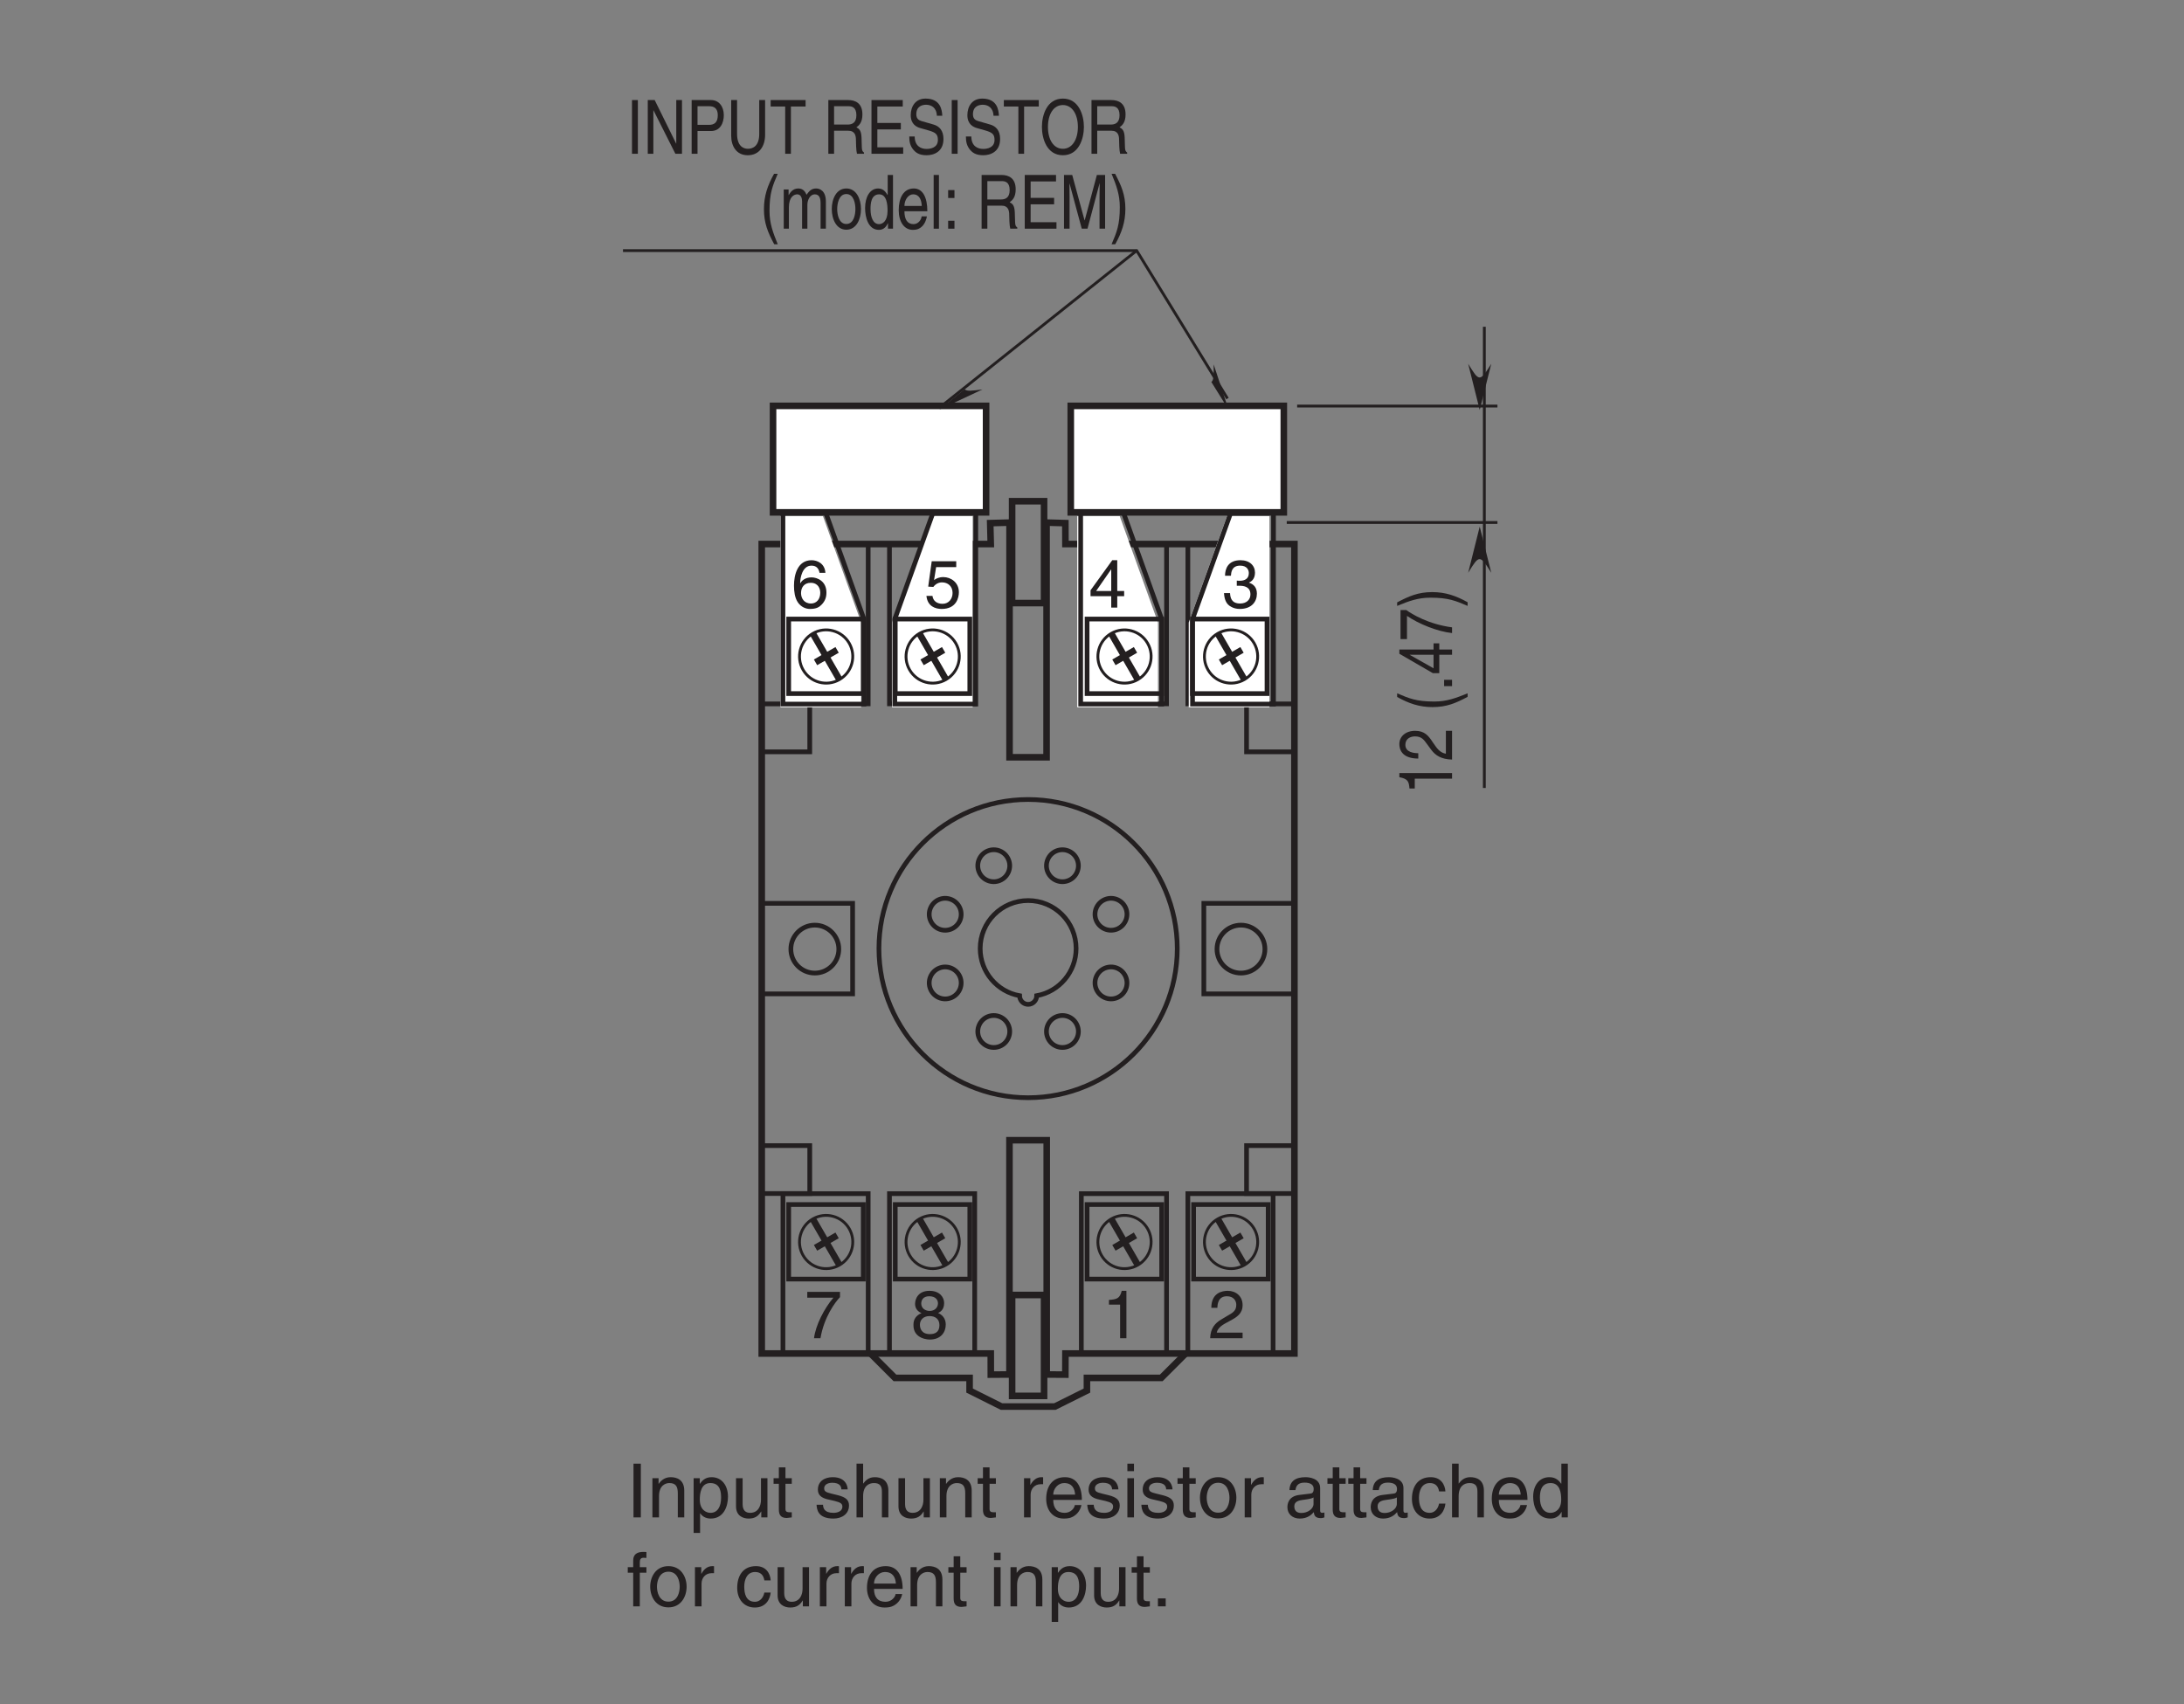 <?xml version="1.0" encoding="UTF-8"?>
<svg xmlns="http://www.w3.org/2000/svg" xmlns:xlink="http://www.w3.org/1999/xlink" width="232.44pt" height="181.42pt" viewBox="0 0 232.44 181.42" version="1.2">
<rect x="0" y="0" width="232.44" height="181.42" fill="#808080" stroke="none"/>
<defs>
<g>
<symbol overflow="visible" id="glyph0-0">
<path style="stroke:none;" d="M 0 0 L 3.578 0 L 3.578 -5.016 L 0 -5.016 Z M 1.797 -2.828 L 0.578 -4.656 L 3.016 -4.656 Z M 2.016 -2.516 L 3.234 -4.344 L 3.234 -0.688 Z M 0.578 -0.359 L 1.797 -2.188 L 3.016 -0.359 Z M 0.359 -4.344 L 1.578 -2.516 L 0.359 -0.688 Z M 0.359 -4.344 "/>
</symbol>
<symbol overflow="visible" id="glyph0-1">
<path style="stroke:none;" d="M 0.953 -3.234 C 0.969 -3.578 1.016 -4.469 1.969 -4.469 C 2.703 -4.469 2.969 -3.969 2.969 -3.562 C 2.969 -2.906 2.578 -2.703 2.031 -2.391 L 1.375 -2 C 0.703 -1.609 0.219 -1.047 0.188 0 L 3.641 0 L 3.641 -0.594 L 0.891 -0.594 C 0.922 -0.781 1.078 -1.188 1.766 -1.562 L 2.281 -1.844 C 3.047 -2.25 3.641 -2.625 3.641 -3.531 C 3.641 -4.469 2.938 -5.047 2.062 -5.047 C 1.516 -5.047 0.312 -4.875 0.312 -3.234 Z M 0.953 -3.234 "/>
</symbol>
<symbol overflow="visible" id="glyph0-2">
<path style="stroke:none;" d="M 2.578 -5.047 L 2.078 -5.047 C 1.875 -4.219 1.547 -4.141 0.719 -4.078 L 0.719 -3.578 L 1.906 -3.578 L 1.906 0 L 2.578 0 Z M 2.578 -5.047 "/>
</symbol>
<symbol overflow="visible" id="glyph0-3">
<path style="stroke:none;" d="M 3.531 -3.75 C 3.531 -4.328 3.094 -5.047 1.969 -5.047 C 0.766 -5.047 0.438 -4.188 0.438 -3.656 C 0.438 -3.188 0.703 -2.844 1.125 -2.672 C 0.594 -2.453 0.266 -2.062 0.266 -1.453 C 0.266 -1.203 0.266 -0.656 0.781 -0.25 C 1.188 0.062 1.719 0.141 2 0.141 C 3.188 0.141 3.703 -0.641 3.703 -1.453 C 3.703 -1.844 3.562 -2.391 2.891 -2.688 C 3.109 -2.797 3.531 -3.016 3.531 -3.75 Z M 1.984 -2.359 C 2.562 -2.359 3.031 -2.062 3.031 -1.391 C 3.031 -0.594 2.484 -0.438 2.016 -0.438 C 1.141 -0.438 0.953 -1.031 0.953 -1.438 C 0.953 -1.906 1.281 -2.359 1.984 -2.359 Z M 1.984 -2.906 C 1.516 -2.906 1.094 -3.203 1.094 -3.688 C 1.094 -4.016 1.266 -4.469 1.938 -4.469 C 2.672 -4.469 2.875 -4.031 2.875 -3.719 C 2.875 -3.266 2.531 -2.906 1.984 -2.906 Z M 1.984 -2.906 "/>
</symbol>
<symbol overflow="visible" id="glyph0-4">
<path style="stroke:none;" d="M 0.266 -4.312 L 3.047 -4.312 C 2.078 -3.188 1.156 -1.391 0.984 0 L 1.672 0 C 2.047 -2.25 3.25 -3.859 3.75 -4.375 L 3.75 -4.938 L 0.266 -4.938 Z M 0.266 -4.312 "/>
</symbol>
<symbol overflow="visible" id="glyph0-5">
<path style="stroke:none;" d="M 1.609 -2.328 C 1.703 -2.328 1.797 -2.328 1.891 -2.328 C 2.328 -2.328 3.062 -2.25 3.062 -1.406 C 3.062 -0.828 2.625 -0.438 1.969 -0.438 C 1.031 -0.438 0.922 -1.062 0.891 -1.547 L 0.25 -1.547 C 0.281 -0.969 0.438 -0.375 1 -0.094 C 1.234 0.047 1.562 0.141 1.922 0.141 C 3.219 0.141 3.75 -0.656 3.75 -1.484 C 3.75 -2.156 3.391 -2.5 2.906 -2.656 L 2.906 -2.672 C 3.172 -2.766 3.547 -3.062 3.547 -3.719 C 3.547 -4.484 2.969 -5.047 2 -5.047 C 0.672 -5.047 0.359 -4.125 0.359 -3.391 L 0.984 -3.391 C 1.016 -3.75 1.062 -4.469 1.969 -4.469 C 2.719 -4.469 2.891 -3.984 2.891 -3.672 C 2.891 -3.047 2.422 -2.859 1.938 -2.859 C 1.828 -2.859 1.719 -2.859 1.609 -2.875 Z M 1.609 -2.328 "/>
</symbol>
<symbol overflow="visible" id="glyph0-6">
<path style="stroke:none;" d="M 3.75 -1.219 L 3.75 -1.766 L 3.016 -1.766 L 3.016 -5.047 L 2.484 -5.047 L 0.172 -1.844 L 0.172 -1.219 L 2.375 -1.219 L 2.375 0 L 3.016 0 L 3.016 -1.219 Z M 2.359 -4.062 L 2.375 -4.062 L 2.375 -1.766 L 0.766 -1.766 Z M 2.359 -4.062 "/>
</symbol>
<symbol overflow="visible" id="glyph0-7">
<path style="stroke:none;" d="M 1.266 -4.312 L 3.406 -4.312 L 3.406 -4.938 L 0.797 -4.938 L 0.422 -2.234 L 0.969 -2.203 C 1.203 -2.516 1.531 -2.688 1.891 -2.688 C 2.516 -2.688 3.016 -2.281 3.016 -1.562 C 3.016 -0.938 2.609 -0.406 1.953 -0.406 C 1.391 -0.406 0.953 -0.672 0.875 -1.25 L 0.234 -1.25 C 0.344 -0.125 1.203 0.141 1.859 0.141 C 3.438 0.141 3.688 -1.078 3.688 -1.641 C 3.688 -2.672 2.844 -3.25 2.031 -3.25 C 1.578 -3.25 1.266 -3.094 1.047 -2.938 Z M 1.266 -4.312 "/>
</symbol>
<symbol overflow="visible" id="glyph0-8">
<path style="stroke:none;" d="M 3.609 -3.703 C 3.547 -4.719 2.719 -5.047 2.141 -5.047 C 0.625 -5.047 0.266 -3.453 0.266 -2.344 C 0.266 -1.688 0.359 -1.062 0.656 -0.594 C 1.016 -0.031 1.578 0.141 1.953 0.141 C 2.672 0.141 2.969 -0.062 3.234 -0.344 C 3.578 -0.719 3.719 -1.094 3.719 -1.609 C 3.719 -2.812 2.75 -3.219 2.141 -3.219 C 1.453 -3.219 1.094 -2.875 0.938 -2.594 L 0.922 -2.609 C 0.922 -3.141 1.141 -4.469 2.125 -4.469 C 2.672 -4.469 2.906 -4.141 2.984 -3.703 Z M 1.016 -1.547 C 1.016 -2.141 1.344 -2.641 2.047 -2.641 C 2.828 -2.641 3.062 -2.031 3.062 -1.578 C 3.062 -0.906 2.672 -0.438 2.078 -0.438 C 1.328 -0.438 1.016 -1.016 1.016 -1.547 Z M 1.016 -1.547 "/>
</symbol>
<symbol overflow="visible" id="glyph1-0">
<path style="stroke:none;" d="M 0 0 L 0 -3.188 L -5.578 -3.188 L -5.578 0 Z M -3.141 -1.594 L -5.172 -0.516 L -5.172 -2.672 Z M -2.781 -1.781 L -4.828 -2.875 L -0.75 -2.875 Z M -0.391 -0.516 L -2.438 -1.594 L -0.391 -2.672 Z M -4.828 -0.312 L -2.781 -1.406 L -0.75 -0.312 Z M -4.828 -0.312 "/>
</symbol>
<symbol overflow="visible" id="glyph1-1">
<path style="stroke:none;" d="M -5.609 -2.281 L -5.609 -1.844 C -4.688 -1.672 -4.594 -1.375 -4.531 -0.641 L -3.969 -0.641 L -3.969 -1.688 L 0 -1.688 L 0 -2.281 Z M -5.609 -2.281 "/>
</symbol>
<symbol overflow="visible" id="glyph1-2">
<path style="stroke:none;" d="M -3.594 -0.844 C -3.984 -0.859 -4.969 -0.906 -4.969 -1.75 C -4.969 -2.406 -4.406 -2.641 -3.953 -2.641 C -3.234 -2.641 -3 -2.281 -2.656 -1.812 L -2.219 -1.219 C -1.781 -0.625 -1.156 -0.203 0 -0.172 L 0 -3.234 L -0.656 -3.234 L -0.656 -0.797 C -0.875 -0.828 -1.312 -0.953 -1.734 -1.562 L -2.062 -2.031 C -2.5 -2.703 -2.922 -3.234 -3.922 -3.234 C -4.969 -3.234 -5.609 -2.609 -5.609 -1.828 C -5.609 -1.344 -5.422 -0.281 -3.594 -0.281 Z M -3.594 -0.844 "/>
</symbol>
<symbol overflow="visible" id="glyph1-3">
<path style="stroke:none;" d=""/>
</symbol>
<symbol overflow="visible" id="glyph1-4">
<path style="stroke:none;" d="M -5.844 -1.516 C -4.609 -0.828 -3.484 -0.438 -2.078 -0.438 C -0.594 -0.438 0.406 -0.859 1.656 -1.531 L 1.656 -1.906 C 0.391 -1.391 -0.578 -1.031 -1.891 -1.031 C -3.797 -1.031 -4.562 -1.359 -5.844 -1.906 Z M -5.844 -1.516 "/>
</symbol>
<symbol overflow="visible" id="glyph1-5">
<path style="stroke:none;" d="M -0.844 -1.219 L -0.844 -0.547 L 0 -0.547 L 0 -1.219 Z M -0.844 -1.219 "/>
</symbol>
<symbol overflow="visible" id="glyph1-6">
<path style="stroke:none;" d="M -1.359 -3.328 L -1.969 -3.328 L -1.969 -2.672 L -5.609 -2.672 L -5.609 -2.219 L -2.047 -0.156 L -1.359 -0.156 L -1.359 -2.109 L 0 -2.109 L 0 -2.672 L -1.359 -2.672 Z M -4.516 -2.109 L -1.969 -2.109 L -1.969 -0.672 Z M -4.516 -2.109 "/>
</symbol>
<symbol overflow="visible" id="glyph1-7">
<path style="stroke:none;" d="M -4.797 -0.234 L -4.797 -2.703 C -3.547 -1.844 -1.531 -1.031 0 -0.875 L 0 -1.484 C -2.5 -1.812 -4.281 -2.891 -4.875 -3.328 L -5.484 -3.328 L -5.484 -0.234 Z M -4.797 -0.234 "/>
</symbol>
<symbol overflow="visible" id="glyph1-8">
<path style="stroke:none;" d="M 1.656 -0.609 C 0.422 -1.297 -0.703 -1.688 -2.109 -1.688 C -3.609 -1.688 -4.594 -1.25 -5.844 -0.594 L -5.844 -0.219 C -4.594 -0.734 -3.625 -1.094 -2.297 -1.094 C -0.391 -1.094 0.375 -0.766 1.656 -0.219 Z M 1.656 -0.609 "/>
</symbol>
<symbol overflow="visible" id="glyph2-0">
<path style="stroke:none;" d="M 0 0 L 3.188 0 L 3.188 -5.578 L 0 -5.578 Z M 1.594 -3.141 L 0.516 -5.172 L 2.672 -5.172 Z M 1.781 -2.781 L 2.875 -4.828 L 2.875 -0.75 Z M 0.516 -0.391 L 1.594 -2.438 L 2.672 -0.391 Z M 0.312 -4.828 L 1.406 -2.781 L 0.312 -0.75 Z M 0.312 -4.828 "/>
</symbol>
<symbol overflow="visible" id="glyph2-1">
<path style="stroke:none;" d="M 1.203 -5.719 L 0.578 -5.719 L 0.578 0 L 1.203 0 Z M 1.203 -5.719 "/>
</symbol>
<symbol overflow="visible" id="glyph2-2">
<path style="stroke:none;" d="M 3.516 -1.094 L 3.5 -1.094 L 1.219 -5.719 L 0.484 -5.719 L 0.484 0 L 1.078 0 L 1.078 -4.625 L 1.094 -4.625 L 3.422 0 L 4.125 0 L 4.125 -5.719 L 3.516 -5.719 Z M 3.516 -1.094 "/>
</symbol>
<symbol overflow="visible" id="glyph2-3">
<path style="stroke:none;" d="M 1.172 -5.062 L 2.422 -5.062 C 2.938 -5.062 3.328 -4.828 3.328 -4.109 C 3.328 -3.328 2.953 -3.078 2.391 -3.078 L 1.172 -3.078 Z M 1.172 -2.422 L 2.609 -2.422 C 3.609 -2.422 3.969 -3.312 3.969 -4.109 C 3.969 -5.031 3.453 -5.719 2.609 -5.719 L 0.547 -5.719 L 0.547 0 L 1.172 0 Z M 1.172 -2.422 "/>
</symbol>
<symbol overflow="visible" id="glyph2-4">
<path style="stroke:none;" d="M 3.484 -5.719 L 3.484 -2.109 C 3.484 -0.859 2.844 -0.531 2.281 -0.531 C 1.734 -0.531 1.125 -0.875 1.125 -2.125 L 1.125 -5.719 L 0.5 -5.719 L 0.5 -1.906 C 0.5 -0.844 1.031 0.156 2.266 0.156 C 3.516 0.156 4.109 -0.844 4.109 -2.016 L 4.109 -5.719 Z M 3.484 -5.719 "/>
</symbol>
<symbol overflow="visible" id="glyph2-5">
<path style="stroke:none;" d="M 0.094 -5.031 L 1.641 -5.031 L 1.641 0 L 2.25 0 L 2.25 -5.031 L 3.812 -5.031 L 3.812 -5.719 L 0.094 -5.719 Z M 0.094 -5.031 "/>
</symbol>
<symbol overflow="visible" id="glyph2-6">
<path style="stroke:none;" d=""/>
</symbol>
<symbol overflow="visible" id="glyph2-7">
<path style="stroke:none;" d="M 1.172 -2.453 L 2.672 -2.453 C 3.422 -2.453 3.5 -1.906 3.5 -1.438 C 3.5 -1.219 3.516 -0.344 3.609 0 L 4.359 0 L 4.359 -0.125 C 4.172 -0.266 4.141 -0.375 4.125 -0.703 L 4.094 -1.734 C 4.062 -2.531 3.812 -2.672 3.547 -2.812 C 3.844 -3.031 4.188 -3.344 4.188 -4.188 C 4.188 -5.391 3.438 -5.719 2.672 -5.719 L 0.562 -5.719 L 0.562 0 L 1.172 0 Z M 1.172 -5.062 L 2.719 -5.062 C 3.031 -5.062 3.547 -4.984 3.547 -4.109 C 3.547 -3.266 3.062 -3.109 2.609 -3.109 L 1.172 -3.109 Z M 1.172 -5.062 "/>
</symbol>
<symbol overflow="visible" id="glyph2-8">
<path style="stroke:none;" d="M 3.922 -0.688 L 1.172 -0.688 L 1.172 -2.594 L 3.672 -2.594 L 3.672 -3.281 L 1.172 -3.281 L 1.172 -5.031 L 3.875 -5.031 L 3.875 -5.719 L 0.547 -5.719 L 0.547 0 L 3.922 0 Z M 3.922 -0.688 "/>
</symbol>
<symbol overflow="visible" id="glyph2-9">
<path style="stroke:none;" d="M 3.828 -4.047 C 3.797 -4.672 3.641 -5.875 2.047 -5.875 C 0.938 -5.875 0.469 -5 0.469 -4.109 C 0.469 -3.109 1.141 -2.844 1.438 -2.75 L 2.375 -2.484 C 3.125 -2.266 3.359 -2.078 3.359 -1.469 C 3.359 -0.656 2.594 -0.516 2.156 -0.516 C 1.562 -0.516 0.891 -0.812 0.891 -1.844 L 0.312 -1.844 C 0.312 -1.312 0.391 -0.844 0.781 -0.391 C 0.984 -0.172 1.312 0.156 2.156 0.156 C 2.938 0.156 3.953 -0.219 3.953 -1.578 C 3.953 -2.484 3.5 -2.938 2.906 -3.109 L 1.609 -3.484 C 1.344 -3.562 1.062 -3.719 1.062 -4.203 C 1.062 -5.078 1.719 -5.219 2.109 -5.219 C 2.625 -5.219 3.219 -4.938 3.25 -4.047 Z M 3.828 -4.047 "/>
</symbol>
<symbol overflow="visible" id="glyph2-10">
<path style="stroke:none;" d="M 4.078 -2.859 C 4.078 -1.516 3.469 -0.531 2.484 -0.531 C 1.484 -0.531 0.891 -1.516 0.891 -2.859 C 0.891 -4.203 1.484 -5.188 2.484 -5.188 C 3.469 -5.188 4.078 -4.203 4.078 -2.859 Z M 4.719 -2.859 C 4.719 -4.094 4.188 -5.875 2.484 -5.875 C 0.766 -5.875 0.25 -4.094 0.25 -2.859 C 0.25 -1.625 0.766 0.156 2.484 0.156 C 4.188 0.156 4.719 -1.625 4.719 -2.859 Z M 4.719 -2.859 "/>
</symbol>
<symbol overflow="visible" id="glyph2-11">
<path style="stroke:none;" d="M 1.516 -5.844 C 0.828 -4.609 0.438 -3.484 0.438 -2.078 C 0.438 -0.594 0.859 0.406 1.531 1.656 L 1.906 1.656 C 1.391 0.391 1.031 -0.578 1.031 -1.891 C 1.031 -3.797 1.359 -4.562 1.906 -5.844 Z M 1.516 -5.844 "/>
</symbol>
<symbol overflow="visible" id="glyph2-12">
<path style="stroke:none;" d="M 0.422 0 L 0.969 0 L 0.969 -2.266 C 0.969 -3.406 1.531 -3.656 1.859 -3.656 C 2.266 -3.656 2.375 -3.234 2.375 -2.891 L 2.375 0 L 2.938 0 L 2.938 -2.547 C 2.938 -3.094 3.25 -3.656 3.719 -3.656 C 4.203 -3.656 4.344 -3.266 4.344 -2.688 L 4.344 0 L 4.906 0 L 4.906 -2.891 C 4.906 -4.062 4.234 -4.281 3.875 -4.281 C 3.359 -4.281 3.125 -4 2.844 -3.609 C 2.75 -3.828 2.562 -4.281 1.969 -4.281 C 1.359 -4.281 1.078 -3.797 0.953 -3.578 L 0.938 -3.578 L 0.938 -4.172 L 0.422 -4.172 Z M 0.422 0 "/>
</symbol>
<symbol overflow="visible" id="glyph2-13">
<path style="stroke:none;" d="M 0.219 -2.094 C 0.219 -1.016 0.703 0.109 1.766 0.109 C 2.844 0.109 3.328 -1.016 3.328 -2.094 C 3.328 -3.156 2.844 -4.281 1.766 -4.281 C 0.703 -4.281 0.219 -3.156 0.219 -2.094 Z M 0.797 -2.094 C 0.797 -2.641 0.969 -3.688 1.766 -3.688 C 2.578 -3.688 2.734 -2.641 2.734 -2.094 C 2.734 -1.531 2.578 -0.5 1.766 -0.5 C 0.969 -0.5 0.797 -1.531 0.797 -2.094 Z M 0.797 -2.094 "/>
</symbol>
<symbol overflow="visible" id="glyph2-14">
<path style="stroke:none;" d="M 3.188 -5.719 L 2.625 -5.719 L 2.625 -3.641 L 2.609 -3.578 C 2.469 -3.812 2.219 -4.281 1.609 -4.281 C 0.734 -4.281 0.219 -3.375 0.219 -2.203 C 0.219 -1.219 0.547 0.125 1.688 0.125 C 2.016 0.125 2.391 -0.016 2.641 -0.578 L 2.656 -0.578 L 2.656 0 L 3.188 0 Z M 0.797 -2.094 C 0.797 -2.625 0.844 -3.656 1.719 -3.656 C 2.531 -3.656 2.609 -2.562 2.609 -1.891 C 2.609 -0.781 2.062 -0.484 1.703 -0.484 C 1.094 -0.484 0.797 -1.172 0.797 -2.094 Z M 0.797 -2.094 "/>
</symbol>
<symbol overflow="visible" id="glyph2-15">
<path style="stroke:none;" d="M 2.688 -1.312 C 2.672 -1 2.359 -0.484 1.828 -0.484 C 1.172 -0.484 0.859 -0.984 0.859 -1.859 L 3.297 -1.859 C 3.297 -3.328 2.812 -4.281 1.859 -4.281 C 0.75 -4.281 0.25 -3.266 0.25 -1.969 C 0.25 -0.766 0.812 0.125 1.75 0.125 C 2.281 0.125 2.5 -0.047 2.656 -0.172 C 3.078 -0.516 3.219 -1.109 3.25 -1.312 Z M 0.859 -2.422 C 0.859 -3.062 1.266 -3.656 1.781 -3.656 C 2.453 -3.656 2.672 -3.062 2.703 -2.422 Z M 0.859 -2.422 "/>
</symbol>
<symbol overflow="visible" id="glyph2-16">
<path style="stroke:none;" d="M 0.984 -5.719 L 0.422 -5.719 L 0.422 0 L 0.984 0 Z M 0.984 -5.719 "/>
</symbol>
<symbol overflow="visible" id="glyph2-17">
<path style="stroke:none;" d="M 1.219 -0.844 L 0.547 -0.844 L 0.547 0 L 1.219 0 Z M 1.219 -4.109 L 0.547 -4.109 L 0.547 -3.266 L 1.219 -3.266 Z M 1.219 -4.109 "/>
</symbol>
<symbol overflow="visible" id="glyph2-18">
<path style="stroke:none;" d="M 4.844 0 L 4.844 -5.719 L 3.969 -5.719 L 2.672 -0.891 L 2.656 -0.891 L 1.344 -5.719 L 0.469 -5.719 L 0.469 0 L 1.062 0 L 1.062 -3.375 C 1.062 -3.547 1.047 -4.266 1.047 -4.797 L 1.062 -4.797 L 2.359 0 L 2.969 0 L 4.25 -4.812 L 4.266 -4.812 C 4.266 -4.266 4.25 -3.547 4.25 -3.375 L 4.25 0 Z M 4.844 0 "/>
</symbol>
<symbol overflow="visible" id="glyph2-19">
<path style="stroke:none;" d="M 0.609 1.656 C 1.297 0.422 1.688 -0.703 1.688 -2.109 C 1.688 -3.609 1.25 -4.594 0.594 -5.844 L 0.219 -5.844 C 0.734 -4.594 1.094 -3.625 1.094 -2.297 C 1.094 -0.391 0.766 0.375 0.219 1.656 Z M 0.609 1.656 "/>
</symbol>
<symbol overflow="visible" id="glyph3-0">
<path style="stroke:none;" d="M 0 0 L 3.984 0 L 3.984 -5.578 L 0 -5.578 Z M 1.984 -3.141 L 0.641 -5.172 L 3.344 -5.172 Z M 2.234 -2.781 L 3.578 -4.828 L 3.578 -0.75 Z M 0.641 -0.391 L 1.984 -2.438 L 3.344 -0.391 Z M 0.391 -4.828 L 1.75 -2.781 L 0.391 -0.75 Z M 0.391 -4.828 "/>
</symbol>
<symbol overflow="visible" id="glyph3-1">
<path style="stroke:none;" d="M 1.5 -5.719 L 0.719 -5.719 L 0.719 0 L 1.5 0 Z M 1.5 -5.719 "/>
</symbol>
<symbol overflow="visible" id="glyph3-2">
<path style="stroke:none;" d="M 3.906 -2.844 C 3.906 -4.031 3.094 -4.281 2.453 -4.281 C 1.734 -4.281 1.344 -3.797 1.188 -3.578 L 1.172 -3.578 L 1.172 -4.172 L 0.516 -4.172 L 0.516 0 L 1.219 0 L 1.219 -2.266 C 1.219 -3.406 1.922 -3.656 2.312 -3.656 C 3 -3.656 3.219 -3.297 3.219 -2.562 L 3.219 0 L 3.906 0 Z M 3.906 -2.844 "/>
</symbol>
<symbol overflow="visible" id="glyph3-3">
<path style="stroke:none;" d="M 1.125 -1.891 C 1.125 -2.562 1.25 -3.656 2.25 -3.656 C 3.344 -3.656 3.391 -2.625 3.391 -2.094 C 3.391 -1.172 3.031 -0.484 2.266 -0.484 C 1.828 -0.484 1.125 -0.781 1.125 -1.891 Z M 0.469 1.656 L 1.156 1.656 L 1.156 -0.438 L 1.172 -0.438 C 1.359 -0.141 1.734 0.125 2.281 0.125 C 3.703 0.125 4.125 -1.219 4.125 -2.203 C 4.125 -3.375 3.484 -4.281 2.375 -4.281 C 1.625 -4.281 1.312 -3.812 1.141 -3.578 L 1.125 -3.578 L 1.125 -4.172 L 0.469 -4.172 Z M 0.469 1.656 "/>
</symbol>
<symbol overflow="visible" id="glyph3-4">
<path style="stroke:none;" d="M 3.891 0 L 3.891 -4.172 L 3.203 -4.172 L 3.203 -1.875 C 3.203 -1.266 2.938 -0.484 2.047 -0.484 C 1.594 -0.484 1.25 -0.719 1.25 -1.406 L 1.25 -4.172 L 0.547 -4.172 L 0.547 -1.172 C 0.547 -0.172 1.281 0.125 1.891 0.125 C 2.562 0.125 2.922 -0.141 3.219 -0.625 L 3.234 -0.609 L 3.234 0 Z M 3.891 0 "/>
</symbol>
<symbol overflow="visible" id="glyph3-5">
<path style="stroke:none;" d="M 2.047 -3.578 L 2.047 -4.172 L 1.375 -4.172 L 1.375 -5.328 L 0.672 -5.328 L 0.672 -4.172 L 0.109 -4.172 L 0.109 -3.578 L 0.672 -3.578 L 0.672 -0.844 C 0.672 -0.328 0.828 0.062 1.516 0.062 C 1.594 0.062 1.797 0.031 2.047 0 L 2.047 -0.547 L 1.797 -0.547 C 1.656 -0.547 1.375 -0.547 1.375 -0.875 L 1.375 -3.578 Z M 2.047 -3.578 "/>
</symbol>
<symbol overflow="visible" id="glyph3-6">
<path style="stroke:none;" d=""/>
</symbol>
<symbol overflow="visible" id="glyph3-7">
<path style="stroke:none;" d="M 3.562 -2.984 C 3.562 -3.188 3.453 -4.281 1.969 -4.281 C 1.141 -4.281 0.391 -3.875 0.391 -2.953 C 0.391 -2.375 0.766 -2.094 1.359 -1.938 L 2.172 -1.75 C 2.766 -1.594 3 -1.484 3 -1.141 C 3 -0.688 2.547 -0.484 2.047 -0.484 C 1.047 -0.484 0.953 -1.016 0.938 -1.344 L 0.25 -1.344 C 0.281 -0.844 0.391 0.125 2.047 0.125 C 2.984 0.125 3.703 -0.391 3.703 -1.266 C 3.703 -1.828 3.391 -2.141 2.531 -2.359 L 1.828 -2.531 C 1.281 -2.672 1.062 -2.75 1.062 -3.094 C 1.062 -3.609 1.688 -3.688 1.891 -3.688 C 2.781 -3.688 2.875 -3.25 2.891 -2.984 Z M 3.562 -2.984 "/>
</symbol>
<symbol overflow="visible" id="glyph3-8">
<path style="stroke:none;" d="M 3.906 -2.844 C 3.906 -4.031 3.094 -4.281 2.453 -4.281 C 1.781 -4.281 1.438 -3.875 1.234 -3.609 L 1.219 -3.609 L 1.219 -5.719 L 0.516 -5.719 L 0.516 0 L 1.219 0 L 1.219 -2.266 C 1.219 -3.328 1.812 -3.656 2.375 -3.656 C 3.047 -3.656 3.219 -3.297 3.219 -2.719 L 3.219 0 L 3.906 0 Z M 3.906 -2.844 "/>
</symbol>
<symbol overflow="visible" id="glyph3-9">
<path style="stroke:none;" d="M 1.312 -2.422 C 1.312 -3.031 1.734 -3.531 2.375 -3.531 L 2.641 -3.531 L 2.641 -4.266 C 2.594 -4.281 2.547 -4.281 2.469 -4.281 C 1.938 -4.281 1.562 -3.953 1.297 -3.469 L 1.281 -3.469 L 1.281 -4.172 L 0.609 -4.172 L 0.609 0 L 1.312 0 Z M 1.312 -2.422 "/>
</symbol>
<symbol overflow="visible" id="glyph3-10">
<path style="stroke:none;" d="M 3.359 -1.312 C 3.328 -1 2.938 -0.484 2.281 -0.484 C 1.469 -0.484 1.062 -0.984 1.062 -1.859 L 4.109 -1.859 C 4.109 -3.328 3.516 -4.281 2.312 -4.281 C 0.938 -4.281 0.312 -3.266 0.312 -1.969 C 0.312 -0.766 1.016 0.125 2.188 0.125 C 2.859 0.125 3.125 -0.047 3.312 -0.172 C 3.844 -0.516 4.031 -1.109 4.062 -1.312 Z M 1.062 -2.422 C 1.062 -3.062 1.578 -3.656 2.219 -3.656 C 3.078 -3.656 3.344 -3.062 3.391 -2.422 Z M 1.062 -2.422 "/>
</symbol>
<symbol overflow="visible" id="glyph3-11">
<path style="stroke:none;" d="M 1.234 -4.172 L 0.531 -4.172 L 0.531 0 L 1.234 0 Z M 1.234 -4.922 L 1.234 -5.719 L 0.531 -5.719 L 0.531 -4.922 Z M 1.234 -4.922 "/>
</symbol>
<symbol overflow="visible" id="glyph3-12">
<path style="stroke:none;" d="M 0.281 -2.094 C 0.281 -1.016 0.891 0.109 2.219 0.109 C 3.547 0.109 4.156 -1.016 4.156 -2.094 C 4.156 -3.156 3.547 -4.281 2.219 -4.281 C 0.891 -4.281 0.281 -3.156 0.281 -2.094 Z M 1 -2.094 C 1 -2.641 1.219 -3.688 2.219 -3.688 C 3.219 -3.688 3.422 -2.641 3.422 -2.094 C 3.422 -1.531 3.219 -0.5 2.219 -0.5 C 1.219 -0.5 1 -1.531 1 -2.094 Z M 1 -2.094 "/>
</symbol>
<symbol overflow="visible" id="glyph3-13">
<path style="stroke:none;" d="M 1.141 -2.906 C 1.188 -3.219 1.297 -3.703 2.094 -3.703 C 2.75 -3.703 3.078 -3.469 3.078 -3.031 C 3.078 -2.609 2.875 -2.547 2.703 -2.531 L 1.547 -2.391 C 0.391 -2.25 0.281 -1.438 0.281 -1.078 C 0.281 -0.359 0.828 0.125 1.594 0.125 C 2.406 0.125 2.828 -0.266 3.094 -0.562 C 3.125 -0.234 3.219 0.078 3.844 0.078 C 4 0.078 4.109 0.031 4.219 0 L 4.219 -0.516 C 4.141 -0.5 4.062 -0.484 4 -0.484 C 3.844 -0.484 3.766 -0.547 3.766 -0.719 L 3.766 -3.125 C 3.766 -4.188 2.547 -4.281 2.219 -4.281 C 1.188 -4.281 0.531 -3.891 0.5 -2.906 Z M 3.062 -1.438 C 3.062 -0.891 2.422 -0.469 1.766 -0.469 C 1.25 -0.469 1.016 -0.734 1.016 -1.188 C 1.016 -1.719 1.562 -1.812 1.906 -1.859 C 2.766 -1.969 2.953 -2.047 3.062 -2.125 Z M 3.062 -1.438 "/>
</symbol>
<symbol overflow="visible" id="glyph3-14">
<path style="stroke:none;" d="M 3.797 -2.766 C 3.75 -3.484 3.328 -4.281 2.234 -4.281 C 0.859 -4.281 0.234 -3.266 0.234 -1.969 C 0.234 -0.766 0.938 0.125 2.109 0.125 C 3.328 0.125 3.734 -0.812 3.797 -1.469 L 3.125 -1.469 C 3 -0.844 2.594 -0.484 2.125 -0.484 C 1.156 -0.484 0.984 -1.375 0.984 -2.094 C 0.984 -2.828 1.266 -3.656 2.141 -3.656 C 2.719 -3.656 3.031 -3.328 3.125 -2.766 Z M 3.797 -2.766 "/>
</symbol>
<symbol overflow="visible" id="glyph3-15">
<path style="stroke:none;" d="M 3.969 -5.719 L 3.281 -5.719 L 3.281 -3.641 L 3.266 -3.578 C 3.094 -3.812 2.766 -4.281 2.016 -4.281 C 0.906 -4.281 0.281 -3.375 0.281 -2.203 C 0.281 -1.219 0.688 0.125 2.109 0.125 C 2.516 0.125 3 -0.016 3.297 -0.578 L 3.312 -0.578 L 3.312 0 L 3.969 0 Z M 1 -2.094 C 1 -2.625 1.062 -3.656 2.141 -3.656 C 3.156 -3.656 3.266 -2.562 3.266 -1.891 C 3.266 -0.781 2.578 -0.484 2.125 -0.484 C 1.359 -0.484 1 -1.172 1 -2.094 Z M 1 -2.094 "/>
</symbol>
<symbol overflow="visible" id="glyph3-16">
<path style="stroke:none;" d="M 2.094 -3.578 L 2.094 -4.172 L 1.391 -4.172 L 1.391 -4.688 C 1.391 -5.016 1.5 -5.172 1.797 -5.172 C 1.891 -5.172 2 -5.156 2.094 -5.156 L 2.094 -5.781 C 1.969 -5.797 1.875 -5.797 1.766 -5.797 C 1.078 -5.797 0.688 -5.516 0.688 -4.891 L 0.688 -4.172 L 0.109 -4.172 L 0.109 -3.578 L 0.688 -3.578 L 0.688 0 L 1.391 0 L 1.391 -3.578 Z M 2.094 -3.578 "/>
</symbol>
<symbol overflow="visible" id="glyph3-17">
<path style="stroke:none;" d="M 1.516 -0.844 L 0.688 -0.844 L 0.688 0 L 1.516 0 Z M 1.516 -0.844 "/>
</symbol>
</g>
</defs>
<g id="surface1">
<path style=" stroke:none;fill-rule:nonzero;fill:rgb(13.73%,12.16%,12.549%);fill-opacity:1;" d="M 128.922 40.664 C 129.184 40.488 129.18 39.91 129.168 38.785 L 130.75 43.602 L 128.922 40.664 "/>
<path style="fill:none;stroke-width:3;stroke-linecap:butt;stroke-linejoin:miter;stroke:rgb(13.73%,12.16%,12.549%);stroke-opacity:1;stroke-miterlimit:4;" d="M 1592.796 1376.163 L 1379.617 1376.163 " transform="matrix(0.1,0,0,-0.1,0.091,180.842)"/>
<path style="fill:none;stroke-width:7;stroke-linecap:butt;stroke-linejoin:miter;stroke:rgb(13.73%,12.16%,12.549%);stroke-opacity:1;stroke-miterlimit:4;" d="M 1076.267 1166.433 L 1110.282 1166.433 L 1110.282 1274.864 L 1076.267 1274.864 Z M 1076.267 1166.433 " transform="matrix(0.1,0,0,-0.1,0.091,180.842)"/>
<path style="fill:none;stroke-width:7;stroke-linecap:butt;stroke-linejoin:miter;stroke:rgb(13.73%,12.16%,12.549%);stroke-opacity:1;stroke-miterlimit:4;" d="M 1260.879 367.48 L 1235.015 341.617 L 1155.896 341.617 L 1155.896 328.097 L 1121.764 311.09 L 1065.02 311.09 L 1031.006 328.097 L 1031.006 341.617 L 951.534 341.617 L 925.788 367.363 " transform="matrix(0.1,0,0,-0.1,0.091,180.842)"/>
<path style="fill:none;stroke-width:7;stroke-linecap:butt;stroke-linejoin:miter;stroke:rgb(13.73%,12.16%,12.549%);stroke-opacity:1;stroke-miterlimit:4;" d="M 1076.267 322.454 L 1110.282 322.454 L 1110.282 429.867 L 1076.267 429.867 Z M 1076.267 322.454 " transform="matrix(0.1,0,0,-0.1,0.091,180.842)"/>
<path style="fill:none;stroke-width:5;stroke-linecap:butt;stroke-linejoin:miter;stroke:rgb(13.73%,12.16%,12.549%);stroke-opacity:1;stroke-miterlimit:4;" d="M 1263.309 1229.289 L 1263.309 1059.177 L 1354.027 1059.177 L 1354.027 1229.289 " transform="matrix(0.1,0,0,-0.1,0.091,180.842)"/>
<path style="fill:none;stroke-width:5;stroke-linecap:butt;stroke-linejoin:miter;stroke:rgb(13.73%,12.16%,12.549%);stroke-opacity:1;stroke-miterlimit:4;" d="M 1149.94 1229.289 L 1149.94 1059.177 L 1240.619 1059.177 L 1240.619 1229.289 " transform="matrix(0.1,0,0,-0.1,0.091,180.842)"/>
<path style="fill:none;stroke-width:5;stroke-linecap:butt;stroke-linejoin:miter;stroke:rgb(13.73%,12.16%,12.549%);stroke-opacity:1;stroke-miterlimit:4;" d="M 945.734 1229.289 L 945.734 1059.177 L 1036.453 1059.177 L 1036.453 1229.289 " transform="matrix(0.1,0,0,-0.1,0.091,180.842)"/>
<path style="fill:none;stroke-width:5;stroke-linecap:butt;stroke-linejoin:miter;stroke:rgb(13.73%,12.16%,12.549%);stroke-opacity:1;stroke-miterlimit:4;" d="M 832.365 1229.289 L 832.365 1059.177 L 923.084 1059.177 L 923.084 1229.289 " transform="matrix(0.1,0,0,-0.1,0.091,180.842)"/>
<path style="fill:none;stroke-width:5;stroke-linecap:butt;stroke-linejoin:miter;stroke:rgb(13.73%,12.16%,12.549%);stroke-opacity:1;stroke-miterlimit:4;" d="M 1263.309 367.676 L 1263.309 537.749 L 1354.027 537.749 L 1354.027 367.676 " transform="matrix(0.1,0,0,-0.1,0.091,180.842)"/>
<path style="fill:none;stroke-width:5;stroke-linecap:butt;stroke-linejoin:miter;stroke:rgb(13.73%,12.16%,12.549%);stroke-opacity:1;stroke-miterlimit:4;" d="M 1269.422 446.795 L 1348.815 446.795 L 1348.815 526.15 L 1269.422 526.15 Z M 1269.422 446.795 " transform="matrix(0.1,0,0,-0.1,0.091,180.842)"/>
<path style="fill:none;stroke-width:3;stroke-linecap:butt;stroke-linejoin:miter;stroke:rgb(13.73%,12.16%,12.549%);stroke-opacity:1;stroke-miterlimit:4;" d="M 1323.461 461.726 C 1337.02 469.524 1341.644 486.884 1333.846 500.443 C 1326.008 514.002 1308.688 518.626 1295.129 510.828 C 1281.531 502.99 1276.907 485.63 1284.744 472.071 C 1292.542 458.512 1309.902 453.888 1323.461 461.726 Z M 1323.461 461.726 " transform="matrix(0.1,0,0,-0.1,0.091,180.842)"/>
<path style="fill:none;stroke-width:7;stroke-linecap:butt;stroke-linejoin:miter;stroke:rgb(13.73%,12.16%,12.549%);stroke-opacity:1;stroke-miterlimit:4;" d="M 1295.129 510.828 L 1323.461 461.726 " transform="matrix(0.1,0,0,-0.1,0.091,180.842)"/>
<path style="fill:none;stroke-width:7;stroke-linecap:butt;stroke-linejoin:miter;stroke:rgb(13.73%,12.16%,12.549%);stroke-opacity:1;stroke-miterlimit:4;" d="M 1298.029 480.066 L 1320.953 493.311 " transform="matrix(0.1,0,0,-0.1,0.091,180.842)"/>
<g style="fill:rgb(13.73%,12.16%,12.549%);fill-opacity:1;">
  <use xlink:href="#glyph0-1" x="128.607" y="142.459"/>
</g>
<path style="fill:none;stroke-width:5;stroke-linecap:butt;stroke-linejoin:miter;stroke:rgb(13.73%,12.16%,12.549%);stroke-opacity:1;stroke-miterlimit:4;" d="M 1149.94 367.676 L 1149.94 537.749 L 1240.619 537.749 L 1240.619 367.676 " transform="matrix(0.1,0,0,-0.1,0.091,180.842)"/>
<path style="fill:none;stroke-width:5;stroke-linecap:butt;stroke-linejoin:miter;stroke:rgb(13.73%,12.16%,12.549%);stroke-opacity:1;stroke-miterlimit:4;" d="M 1156.053 446.795 L 1235.446 446.795 L 1235.446 526.15 L 1156.053 526.15 Z M 1156.053 446.795 " transform="matrix(0.1,0,0,-0.1,0.091,180.842)"/>
<path style="fill:none;stroke-width:3;stroke-linecap:butt;stroke-linejoin:miter;stroke:rgb(13.73%,12.16%,12.549%);stroke-opacity:1;stroke-miterlimit:4;" d="M 1210.053 461.726 C 1223.612 469.524 1228.275 486.884 1220.438 500.443 C 1212.639 514.002 1195.279 518.626 1181.72 510.828 C 1168.162 502.99 1163.538 485.63 1171.336 472.071 C 1179.173 458.512 1196.494 453.888 1210.053 461.726 Z M 1210.053 461.726 " transform="matrix(0.1,0,0,-0.1,0.091,180.842)"/>
<path style="fill:none;stroke-width:7;stroke-linecap:butt;stroke-linejoin:miter;stroke:rgb(13.73%,12.16%,12.549%);stroke-opacity:1;stroke-miterlimit:4;" d="M 1181.72 510.828 L 1210.053 461.726 " transform="matrix(0.1,0,0,-0.1,0.091,180.842)"/>
<path style="fill:none;stroke-width:7;stroke-linecap:butt;stroke-linejoin:miter;stroke:rgb(13.73%,12.16%,12.549%);stroke-opacity:1;stroke-miterlimit:4;" d="M 1184.62 480.066 L 1207.584 493.311 " transform="matrix(0.1,0,0,-0.1,0.091,180.842)"/>
<g style="fill:rgb(13.73%,12.16%,12.549%);fill-opacity:1;">
  <use xlink:href="#glyph0-2" x="117.305" y="142.459"/>
</g>
<path style="fill:none;stroke-width:5;stroke-linecap:butt;stroke-linejoin:miter;stroke:rgb(13.73%,12.16%,12.549%);stroke-opacity:1;stroke-miterlimit:4;" d="M 945.734 367.676 L 945.734 537.749 L 1036.453 537.749 L 1036.453 367.676 " transform="matrix(0.1,0,0,-0.1,0.091,180.842)"/>
<path style="fill:none;stroke-width:5;stroke-linecap:butt;stroke-linejoin:miter;stroke:rgb(13.73%,12.16%,12.549%);stroke-opacity:1;stroke-miterlimit:4;" d="M 951.886 446.795 L 1031.241 446.795 L 1031.241 526.15 L 951.886 526.15 Z M 951.886 446.795 " transform="matrix(0.1,0,0,-0.1,0.091,180.842)"/>
<path style="fill:none;stroke-width:3;stroke-linecap:butt;stroke-linejoin:miter;stroke:rgb(13.73%,12.16%,12.549%);stroke-opacity:1;stroke-miterlimit:4;" d="M 1005.887 461.726 C 1019.446 469.524 1024.109 486.884 1016.271 500.443 C 1008.434 514.002 991.113 518.626 977.554 510.828 C 963.995 502.99 959.332 485.63 967.17 472.071 C 975.007 458.512 992.328 453.888 1005.887 461.726 Z M 1005.887 461.726 " transform="matrix(0.1,0,0,-0.1,0.091,180.842)"/>
<path style="fill:none;stroke-width:7;stroke-linecap:butt;stroke-linejoin:miter;stroke:rgb(13.73%,12.16%,12.549%);stroke-opacity:1;stroke-miterlimit:4;" d="M 977.554 510.828 L 1005.887 461.726 " transform="matrix(0.1,0,0,-0.1,0.091,180.842)"/>
<path style="fill:none;stroke-width:7;stroke-linecap:butt;stroke-linejoin:miter;stroke:rgb(13.73%,12.16%,12.549%);stroke-opacity:1;stroke-miterlimit:4;" d="M 980.454 480.066 L 1003.379 493.311 " transform="matrix(0.1,0,0,-0.1,0.091,180.842)"/>
<g style="fill:rgb(13.73%,12.16%,12.549%);fill-opacity:1;">
  <use xlink:href="#glyph0-3" x="96.952" y="142.459"/>
</g>
<path style="fill:none;stroke-width:5;stroke-linecap:butt;stroke-linejoin:miter;stroke:rgb(13.73%,12.16%,12.549%);stroke-opacity:1;stroke-miterlimit:4;" d="M 832.365 367.676 L 832.365 537.749 L 923.084 537.749 L 923.084 367.676 " transform="matrix(0.1,0,0,-0.1,0.091,180.842)"/>
<path style="fill:none;stroke-width:5;stroke-linecap:butt;stroke-linejoin:miter;stroke:rgb(13.73%,12.16%,12.549%);stroke-opacity:1;stroke-miterlimit:4;" d="M 838.478 446.795 L 917.872 446.795 L 917.872 526.15 L 838.478 526.15 Z M 838.478 446.795 " transform="matrix(0.1,0,0,-0.1,0.091,180.842)"/>
<path style="fill:none;stroke-width:3;stroke-linecap:butt;stroke-linejoin:miter;stroke:rgb(13.73%,12.16%,12.549%);stroke-opacity:1;stroke-miterlimit:4;" d="M 892.518 461.726 C 906.076 469.524 910.701 486.884 902.902 500.443 C 895.065 514.002 877.705 518.626 864.146 510.828 C 850.587 502.99 845.963 485.63 853.8 472.071 C 861.599 458.512 878.959 453.888 892.518 461.726 Z M 892.518 461.726 " transform="matrix(0.1,0,0,-0.1,0.091,180.842)"/>
<path style="fill:none;stroke-width:7;stroke-linecap:butt;stroke-linejoin:miter;stroke:rgb(13.73%,12.16%,12.549%);stroke-opacity:1;stroke-miterlimit:4;" d="M 864.146 510.828 L 892.518 461.726 " transform="matrix(0.1,0,0,-0.1,0.091,180.842)"/>
<path style="fill:none;stroke-width:7;stroke-linecap:butt;stroke-linejoin:miter;stroke:rgb(13.73%,12.16%,12.549%);stroke-opacity:1;stroke-miterlimit:4;" d="M 867.046 480.066 L 890.01 493.311 " transform="matrix(0.1,0,0,-0.1,0.091,180.842)"/>
<g style="fill:rgb(13.73%,12.16%,12.549%);fill-opacity:1;">
  <use xlink:href="#glyph0-4" x="85.65" y="142.459"/>
</g>
<path style="fill:none;stroke-width:5;stroke-linecap:butt;stroke-linejoin:miter;stroke:rgb(13.73%,12.16%,12.549%);stroke-opacity:1;stroke-miterlimit:4;" d="M 1084.222 748.46 C 1060.357 752.731 1042.292 773.657 1042.292 798.737 C 1042.292 826.952 1065.138 849.759 1093.314 849.759 C 1121.529 849.759 1144.375 826.952 1144.375 798.737 C 1144.375 773.697 1126.31 752.771 1102.444 748.46 C 1102.444 743.405 1098.369 739.251 1093.314 739.251 C 1088.298 739.251 1084.222 743.405 1084.222 748.46 Z M 1084.222 748.46 " transform="matrix(0.1,0,0,-0.1,0.091,180.842)"/>
<path style="fill:none;stroke-width:5;stroke-linecap:butt;stroke-linejoin:miter;stroke:rgb(13.73%,12.16%,12.549%);stroke-opacity:1;stroke-miterlimit:4;" d="M 1093.275 639.872 C 1180.937 639.872 1252.023 710.958 1252.023 798.62 C 1252.023 886.282 1180.937 957.329 1093.275 957.329 C 1005.612 957.329 934.526 886.282 934.526 798.62 C 934.526 710.958 1005.612 639.872 1093.275 639.872 Z M 1093.275 639.872 " transform="matrix(0.1,0,0,-0.1,0.091,180.842)"/>
<path style="fill:none;stroke-width:5;stroke-linecap:butt;stroke-linejoin:miter;stroke:rgb(13.73%,12.16%,12.549%);stroke-opacity:1;stroke-miterlimit:4;" d="M 1063.257 871.116 C 1071.917 874.722 1076.032 884.675 1072.427 893.336 C 1068.861 902.035 1058.907 906.15 1050.208 902.545 C 1041.547 898.939 1037.433 888.986 1041.038 880.325 C 1044.604 871.626 1054.557 867.511 1063.257 871.116 Z M 1063.257 871.116 " transform="matrix(0.1,0,0,-0.1,0.091,180.842)"/>
<path style="fill:none;stroke-width:5;stroke-linecap:butt;stroke-linejoin:miter;stroke:rgb(13.73%,12.16%,12.549%);stroke-opacity:1;stroke-miterlimit:4;" d="M 1020.778 828.637 C 1024.344 837.298 1020.229 847.251 1011.569 850.857 C 1002.869 854.462 992.916 850.347 989.35 841.648 C 985.744 832.987 989.859 823.034 998.519 819.428 C 1007.219 815.823 1017.173 819.977 1020.778 828.637 Z M 1020.778 828.637 " transform="matrix(0.1,0,0,-0.1,0.091,180.842)"/>
<path style="fill:none;stroke-width:5;stroke-linecap:butt;stroke-linejoin:miter;stroke:rgb(13.73%,12.16%,12.549%);stroke-opacity:1;stroke-miterlimit:4;" d="M 1020.778 768.563 C 1017.173 777.223 1007.219 781.377 998.519 777.772 C 989.859 774.167 985.744 764.213 989.35 755.553 C 992.916 746.853 1002.869 742.739 1011.569 746.344 C 1020.229 749.949 1024.344 759.903 1020.778 768.563 Z M 1020.778 768.563 " transform="matrix(0.1,0,0,-0.1,0.091,180.842)"/>
<path style="fill:none;stroke-width:5;stroke-linecap:butt;stroke-linejoin:miter;stroke:rgb(13.73%,12.16%,12.549%);stroke-opacity:1;stroke-miterlimit:4;" d="M 1063.257 726.084 C 1054.557 729.689 1044.604 725.575 1041.038 716.875 C 1037.433 708.214 1041.547 698.261 1050.208 694.656 C 1058.907 691.05 1068.861 695.165 1072.427 703.865 C 1076.032 712.525 1071.917 722.479 1063.257 726.084 Z M 1063.257 726.084 " transform="matrix(0.1,0,0,-0.1,0.091,180.842)"/>
<path style="fill:none;stroke-width:5;stroke-linecap:butt;stroke-linejoin:miter;stroke:rgb(13.73%,12.16%,12.549%);stroke-opacity:1;stroke-miterlimit:4;" d="M 1123.292 726.084 C 1114.632 722.479 1110.517 712.525 1114.122 703.865 C 1117.727 695.165 1127.642 691.05 1136.341 694.656 C 1145.002 698.261 1149.117 708.214 1145.511 716.875 C 1141.945 725.575 1131.992 729.689 1123.292 726.084 Z M 1123.292 726.084 " transform="matrix(0.1,0,0,-0.1,0.091,180.842)"/>
<path style="fill:none;stroke-width:5;stroke-linecap:butt;stroke-linejoin:miter;stroke:rgb(13.73%,12.16%,12.549%);stroke-opacity:1;stroke-miterlimit:4;" d="M 1165.771 768.563 C 1162.205 759.903 1166.32 749.949 1175.019 746.344 C 1183.68 742.739 1193.633 746.853 1197.239 755.553 C 1200.805 764.213 1196.69 774.167 1188.03 777.772 C 1179.33 781.377 1169.376 777.223 1165.771 768.563 Z M 1165.771 768.563 " transform="matrix(0.1,0,0,-0.1,0.091,180.842)"/>
<path style="fill:none;stroke-width:5;stroke-linecap:butt;stroke-linejoin:miter;stroke:rgb(13.73%,12.16%,12.549%);stroke-opacity:1;stroke-miterlimit:4;" d="M 1165.771 828.637 C 1169.376 819.977 1179.33 815.862 1188.03 819.428 C 1196.69 823.034 1200.805 832.987 1197.239 841.648 C 1193.633 850.347 1183.68 854.462 1175.019 850.857 C 1166.32 847.251 1162.205 837.298 1165.771 828.637 Z M 1165.771 828.637 " transform="matrix(0.1,0,0,-0.1,0.091,180.842)"/>
<path style="fill:none;stroke-width:5;stroke-linecap:butt;stroke-linejoin:miter;stroke:rgb(13.73%,12.16%,12.549%);stroke-opacity:1;stroke-miterlimit:4;" d="M 1123.292 871.116 C 1131.992 867.511 1141.945 871.626 1145.511 880.325 C 1149.117 888.986 1145.002 898.939 1136.341 902.545 C 1127.642 906.15 1117.688 902.035 1114.122 893.336 C 1110.517 884.675 1114.632 874.722 1123.292 871.116 Z M 1123.292 871.116 " transform="matrix(0.1,0,0,-0.1,0.091,180.842)"/>
<path style="fill:none;stroke-width:5;stroke-linecap:butt;stroke-linejoin:miter;stroke:rgb(13.73%,12.16%,12.549%);stroke-opacity:1;stroke-miterlimit:4;" d="M 1376.717 846.781 L 1280.316 846.781 L 1280.316 750.419 L 1376.717 750.419 " transform="matrix(0.1,0,0,-0.1,0.091,180.842)"/>
<path style="fill:none;stroke-width:5;stroke-linecap:butt;stroke-linejoin:miter;stroke:rgb(13.73%,12.16%,12.549%);stroke-opacity:1;stroke-miterlimit:4;" d="M 1319.817 772.56 C 1333.885 772.56 1345.328 783.964 1345.328 798.071 C 1345.328 812.139 1333.885 823.582 1319.817 823.582 C 1305.709 823.582 1294.306 812.139 1294.306 798.071 C 1294.306 783.964 1305.709 772.56 1319.817 772.56 Z M 1319.817 772.56 " transform="matrix(0.1,0,0,-0.1,0.091,180.842)"/>
<path style="fill:none;stroke-width:5;stroke-linecap:butt;stroke-linejoin:miter;stroke:rgb(13.73%,12.16%,12.549%);stroke-opacity:1;stroke-miterlimit:4;" d="M 810.146 846.781 L 906.507 846.781 L 906.507 750.419 L 810.146 750.419 " transform="matrix(0.1,0,0,-0.1,0.091,180.842)"/>
<path style="fill:none;stroke-width:5;stroke-linecap:butt;stroke-linejoin:miter;stroke:rgb(13.73%,12.16%,12.549%);stroke-opacity:1;stroke-miterlimit:4;" d="M 866.301 772.56 C 852.194 772.56 840.79 783.964 840.79 798.071 C 840.79 812.139 852.194 823.582 866.301 823.582 C 880.369 823.582 891.812 812.139 891.812 798.071 C 891.812 783.964 880.369 772.56 866.301 772.56 Z M 866.301 772.56 " transform="matrix(0.1,0,0,-0.1,0.091,180.842)"/>
<path style="fill:none;stroke-width:7;stroke-linecap:butt;stroke-linejoin:miter;stroke:rgb(13.73%,12.16%,12.549%);stroke-opacity:1;stroke-miterlimit:4;" d="M 1113.103 345.222 L 1113.103 594.649 L 1073.446 594.649 L 1073.446 345.222 L 1053.578 345.104 L 1053.539 367.559 L 809.793 367.559 L 809.793 1229.289 L 1053.539 1229.289 L 1052.951 1251.548 L 1073.524 1252.096 L 1073.524 1002.316 L 1112.947 1002.316 L 1112.947 1252.096 L 1132.932 1251.548 L 1133.011 1229.289 L 1376.717 1229.289 L 1376.717 367.559 L 1133.011 367.559 L 1132.932 345.104 Z M 1113.103 345.222 " transform="matrix(0.1,0,0,-0.1,0.091,180.842)"/>
<path style="fill:none;stroke-width:5;stroke-linecap:butt;stroke-linejoin:miter;stroke:rgb(13.73%,12.16%,12.549%);stroke-opacity:1;stroke-miterlimit:4;" d="M 1325.773 1008.076 L 1376.795 1008.076 L 1376.795 1059.098 L 1325.773 1059.098 Z M 1325.773 1008.076 " transform="matrix(0.1,0,0,-0.1,0.091,180.842)"/>
<path style="fill:none;stroke-width:5;stroke-linecap:butt;stroke-linejoin:miter;stroke:rgb(13.73%,12.16%,12.549%);stroke-opacity:1;stroke-miterlimit:4;" d="M 1325.773 537.867 L 1376.795 537.867 L 1376.795 588.889 L 1325.773 588.889 Z M 1325.773 537.867 " transform="matrix(0.1,0,0,-0.1,0.091,180.842)"/>
<path style="fill:none;stroke-width:5;stroke-linecap:butt;stroke-linejoin:miter;stroke:rgb(13.73%,12.16%,12.549%);stroke-opacity:1;stroke-miterlimit:4;" d="M 809.871 537.867 L 860.893 537.867 L 860.893 588.889 L 809.871 588.889 Z M 809.871 537.867 " transform="matrix(0.1,0,0,-0.1,0.091,180.842)"/>
<path style="fill:none;stroke-width:5;stroke-linecap:butt;stroke-linejoin:miter;stroke:rgb(13.73%,12.16%,12.549%);stroke-opacity:1;stroke-miterlimit:4;" d="M 809.871 1008.076 L 860.893 1008.076 L 860.893 1059.098 L 809.871 1059.098 Z M 809.871 1008.076 " transform="matrix(0.1,0,0,-0.1,0.091,180.842)"/>
<path style=" stroke:none;fill-rule:nonzero;fill:rgb(100%,100%,100%);fill-opacity:1;" d="M 123.242 75.289 L 123.242 66.266 L 119.172 54.945 L 114.648 54.945 L 114.648 75.289 L 123.242 75.289 "/>
<path style="fill:none;stroke-width:5;stroke-linecap:butt;stroke-linejoin:miter;stroke:rgb(13.73%,12.16%,12.549%);stroke-opacity:1;stroke-miterlimit:4;" d="M 1235.446 1058.902 L 1235.446 1149.425 L 1194.613 1262.99 L 1149.234 1262.99 L 1149.234 1058.902 Z M 1235.446 1058.902 " transform="matrix(0.1,0,0,-0.1,0.091,180.842)"/>
<path style=" stroke:none;fill-rule:nonzero;fill:rgb(100%,100%,100%);fill-opacity:1;" d="M 126.516 75.289 L 126.516 66.266 L 130.586 54.945 L 135.105 54.945 L 135.105 75.289 L 126.516 75.289 "/>
<path style="fill:none;stroke-width:5;stroke-linecap:butt;stroke-linejoin:miter;stroke:rgb(13.73%,12.16%,12.549%);stroke-opacity:1;stroke-miterlimit:4;" d="M 1268.285 1058.902 L 1268.285 1149.425 L 1309.119 1262.99 L 1354.458 1262.99 L 1354.458 1058.902 Z M 1268.285 1058.902 " transform="matrix(0.1,0,0,-0.1,0.091,180.842)"/>
<path style="fill:none;stroke-width:5;stroke-linecap:butt;stroke-linejoin:miter;stroke:rgb(13.73%,12.16%,12.549%);stroke-opacity:1;stroke-miterlimit:4;" d="M 1268.168 1070.071 L 1347.561 1070.071 L 1347.561 1149.425 L 1268.168 1149.425 Z M 1268.168 1070.071 " transform="matrix(0.1,0,0,-0.1,0.091,180.842)"/>
<path style="fill:none;stroke-width:3;stroke-linecap:butt;stroke-linejoin:miter;stroke:rgb(13.73%,12.16%,12.549%);stroke-opacity:1;stroke-miterlimit:4;" d="M 1323.461 1085.001 C 1337.02 1092.839 1341.644 1110.159 1333.846 1123.718 C 1326.008 1137.277 1308.688 1141.901 1295.129 1134.103 C 1281.531 1126.265 1276.907 1108.945 1284.744 1095.386 C 1292.542 1081.827 1309.902 1077.164 1323.461 1085.001 Z M 1323.461 1085.001 " transform="matrix(0.1,0,0,-0.1,0.091,180.842)"/>
<path style="fill:none;stroke-width:7;stroke-linecap:butt;stroke-linejoin:miter;stroke:rgb(13.73%,12.16%,12.549%);stroke-opacity:1;stroke-miterlimit:4;" d="M 1295.129 1134.103 L 1323.461 1085.001 " transform="matrix(0.1,0,0,-0.1,0.091,180.842)"/>
<path style="fill:none;stroke-width:7;stroke-linecap:butt;stroke-linejoin:miter;stroke:rgb(13.73%,12.16%,12.549%);stroke-opacity:1;stroke-miterlimit:4;" d="M 1298.029 1103.341 L 1320.953 1116.586 " transform="matrix(0.1,0,0,-0.1,0.091,180.842)"/>
<g style="fill:rgb(13.73%,12.16%,12.549%);fill-opacity:1;">
  <use xlink:href="#glyph0-5" x="130.02" y="64.683"/>
</g>
<path style="fill:none;stroke-width:5;stroke-linecap:butt;stroke-linejoin:miter;stroke:rgb(13.73%,12.16%,12.549%);stroke-opacity:1;stroke-miterlimit:4;" d="M 1156.053 1070.071 L 1235.446 1070.071 L 1235.446 1149.425 L 1156.053 1149.425 Z M 1156.053 1070.071 " transform="matrix(0.1,0,0,-0.1,0.091,180.842)"/>
<path style="fill:none;stroke-width:3;stroke-linecap:butt;stroke-linejoin:miter;stroke:rgb(13.73%,12.16%,12.549%);stroke-opacity:1;stroke-miterlimit:4;" d="M 1210.053 1085.001 C 1223.612 1092.839 1228.275 1110.159 1220.438 1123.718 C 1212.639 1137.277 1195.279 1141.901 1181.72 1134.103 C 1168.162 1126.265 1163.538 1108.945 1171.336 1095.386 C 1179.173 1081.827 1196.494 1077.164 1210.053 1085.001 Z M 1210.053 1085.001 " transform="matrix(0.1,0,0,-0.1,0.091,180.842)"/>
<path style="fill:none;stroke-width:7;stroke-linecap:butt;stroke-linejoin:miter;stroke:rgb(13.73%,12.16%,12.549%);stroke-opacity:1;stroke-miterlimit:4;" d="M 1181.72 1134.103 L 1210.053 1085.001 " transform="matrix(0.1,0,0,-0.1,0.091,180.842)"/>
<path style="fill:none;stroke-width:7;stroke-linecap:butt;stroke-linejoin:miter;stroke:rgb(13.73%,12.16%,12.549%);stroke-opacity:1;stroke-miterlimit:4;" d="M 1184.62 1103.341 L 1207.584 1116.586 " transform="matrix(0.1,0,0,-0.1,0.091,180.842)"/>
<g style="fill:rgb(13.73%,12.16%,12.549%);fill-opacity:1;">
  <use xlink:href="#glyph0-6" x="115.892" y="64.683"/>
</g>
<path style="fill-rule:nonzero;fill:rgb(100%,100%,100%);fill-opacity:1;stroke-width:7;stroke-linecap:butt;stroke-linejoin:miter;stroke:rgb(13.73%,12.16%,12.549%);stroke-opacity:1;stroke-miterlimit:4;" d="M 1138.693 1262.99 L 1365.431 1262.99 L 1365.431 1376.359 L 1138.693 1376.359 Z M 1138.693 1262.99 " transform="matrix(0.1,0,0,-0.1,0.091,180.842)"/>
<path style=" stroke:none;fill-rule:nonzero;fill:rgb(13.73%,12.16%,12.549%);fill-opacity:1;" d="M 156.254 60.977 L 157.484 56.062 L 158.715 60.977 C 157.484 59.008 157.43 59.062 156.254 60.977 "/>
<path style="fill:none;stroke-width:3;stroke-linecap:butt;stroke-linejoin:miter;stroke:rgb(13.73%,12.16%,12.549%);stroke-opacity:1;stroke-miterlimit:4;" d="M 1578.845 969.594 L 1578.845 1460.573 " transform="matrix(0.1,0,0,-0.1,0.091,180.842)"/>
<path style=" stroke:none;fill-rule:nonzero;fill:rgb(13.73%,12.16%,12.549%);fill-opacity:1;" d="M 156.254 38.723 L 157.484 43.641 L 158.715 38.723 C 157.484 40.695 157.43 40.641 156.254 38.723 "/>
<path style="fill:none;stroke-width:3;stroke-linecap:butt;stroke-linejoin:miter;stroke:rgb(13.73%,12.16%,12.549%);stroke-opacity:1;stroke-miterlimit:4;" d="M 1592.796 1252.214 L 1368.566 1252.214 " transform="matrix(0.1,0,0,-0.1,0.091,180.842)"/>
<g style="fill:rgb(13.73%,12.16%,12.549%);fill-opacity:1;">
  <use xlink:href="#glyph1-1" x="154.54" y="84.579"/>
  <use xlink:href="#glyph1-2" x="154.54" y="81.032"/>
  <use xlink:href="#glyph1-3" x="154.54" y="77.485"/>
  <use xlink:href="#glyph1-4" x="154.54" y="75.711"/>
  <use xlink:href="#glyph1-5" x="154.54" y="73.587"/>
  <use xlink:href="#glyph1-6" x="154.54" y="71.813"/>
  <use xlink:href="#glyph1-7" x="154.54" y="68.266"/>
  <use xlink:href="#glyph1-8" x="154.54" y="64.719"/>
</g>
<g style="fill:rgb(13.73%,12.16%,12.549%);fill-opacity:1;">
  <use xlink:href="#glyph2-1" x="66.685" y="16.37"/>
  <use xlink:href="#glyph2-2" x="68.458" y="16.37"/>
  <use xlink:href="#glyph2-3" x="73.065" y="16.37"/>
  <use xlink:href="#glyph2-4" x="77.32" y="16.37"/>
  <use xlink:href="#glyph2-5" x="81.926" y="16.37"/>
  <use xlink:href="#glyph2-6" x="85.824" y="16.37"/>
  <use xlink:href="#glyph2-7" x="87.597" y="16.37"/>
  <use xlink:href="#glyph2-8" x="92.203" y="16.37"/>
  <use xlink:href="#glyph2-9" x="96.459" y="16.37"/>
  <use xlink:href="#glyph2-1" x="100.714" y="16.37"/>
  <use xlink:href="#glyph2-9" x="102.487" y="16.37"/>
  <use xlink:href="#glyph2-5" x="106.743" y="16.37"/>
  <use xlink:href="#glyph2-10" x="110.64" y="16.37"/>
  <use xlink:href="#glyph2-7" x="115.604" y="16.37"/>
</g>
<g style="fill:rgb(13.73%,12.16%,12.549%);fill-opacity:1;">
  <use xlink:href="#glyph2-11" x="80.867" y="24.344"/>
  <use xlink:href="#glyph2-12" x="82.991" y="24.344"/>
  <use xlink:href="#glyph2-13" x="88.305" y="24.344"/>
  <use xlink:href="#glyph2-14" x="91.852" y="24.344"/>
  <use xlink:href="#glyph2-15" x="95.399" y="24.344"/>
  <use xlink:href="#glyph2-16" x="98.946" y="24.344"/>
  <use xlink:href="#glyph2-17" x="100.363" y="24.344"/>
  <use xlink:href="#glyph2-6" x="102.136" y="24.344"/>
  <use xlink:href="#glyph2-7" x="103.91" y="24.344"/>
  <use xlink:href="#glyph2-8" x="108.516" y="24.344"/>
  <use xlink:href="#glyph2-18" x="112.771" y="24.344"/>
  <use xlink:href="#glyph2-19" x="118.085" y="24.344"/>
</g>
<path style="fill:none;stroke-width:3;stroke-linecap:butt;stroke-linejoin:miter;stroke:rgb(13.73%,12.16%,12.549%);stroke-opacity:1;stroke-miterlimit:4;" d="M 662.135 1541.652 L 1208.838 1541.652 L 1305.474 1384.158 " transform="matrix(0.1,0,0,-0.1,0.091,180.842)"/>
<g style="fill:rgb(13.73%,12.16%,12.549%);fill-opacity:1;">
  <use xlink:href="#glyph3-1" x="66.703" y="161.531"/>
  <use xlink:href="#glyph3-2" x="68.919" y="161.531"/>
  <use xlink:href="#glyph3-3" x="73.353" y="161.531"/>
  <use xlink:href="#glyph3-4" x="77.787" y="161.531"/>
  <use xlink:href="#glyph3-5" x="82.221" y="161.531"/>
  <use xlink:href="#glyph3-6" x="84.438" y="161.531"/>
  <use xlink:href="#glyph3-7" x="86.655" y="161.531"/>
  <use xlink:href="#glyph3-8" x="90.642" y="161.531"/>
  <use xlink:href="#glyph3-4" x="95.076" y="161.531"/>
  <use xlink:href="#glyph3-2" x="99.51" y="161.531"/>
  <use xlink:href="#glyph3-5" x="103.943" y="161.531"/>
  <use xlink:href="#glyph3-6" x="106.16" y="161.531"/>
  <use xlink:href="#glyph3-9" x="108.377" y="161.531"/>
  <use xlink:href="#glyph3-10" x="111.033" y="161.531"/>
  <use xlink:href="#glyph3-7" x="115.467" y="161.531"/>
  <use xlink:href="#glyph3-11" x="119.454" y="161.531"/>
  <use xlink:href="#glyph3-7" x="121.224" y="161.531"/>
  <use xlink:href="#glyph3-5" x="125.211" y="161.531"/>
  <use xlink:href="#glyph3-12" x="127.428" y="161.531"/>
  <use xlink:href="#glyph3-9" x="131.862" y="161.531"/>
  <use xlink:href="#glyph3-6" x="134.518" y="161.531"/>
  <use xlink:href="#glyph3-13" x="136.735" y="161.531"/>
  <use xlink:href="#glyph3-5" x="141.168" y="161.531"/>
  <use xlink:href="#glyph3-5" x="143.385" y="161.531"/>
  <use xlink:href="#glyph3-13" x="145.602" y="161.531"/>
  <use xlink:href="#glyph3-14" x="150.036" y="161.531"/>
  <use xlink:href="#glyph3-8" x="154.023" y="161.531"/>
  <use xlink:href="#glyph3-10" x="158.457" y="161.531"/>
  <use xlink:href="#glyph3-15" x="162.891" y="161.531"/>
  <use xlink:href="#glyph3-6" x="167.325" y="161.531"/>
</g>
<g style="fill:rgb(13.73%,12.16%,12.549%);fill-opacity:1;">
  <use xlink:href="#glyph3-16" x="66.703" y="171"/>
  <use xlink:href="#glyph3-12" x="68.919" y="171"/>
  <use xlink:href="#glyph3-9" x="73.353" y="171"/>
  <use xlink:href="#glyph3-6" x="76.009" y="171"/>
  <use xlink:href="#glyph3-14" x="78.226" y="171"/>
  <use xlink:href="#glyph3-4" x="82.213" y="171"/>
  <use xlink:href="#glyph3-9" x="86.647" y="171"/>
  <use xlink:href="#glyph3-9" x="89.302" y="171"/>
  <use xlink:href="#glyph3-10" x="91.958" y="171"/>
  <use xlink:href="#glyph3-2" x="96.392" y="171"/>
  <use xlink:href="#glyph3-5" x="100.825" y="171"/>
  <use xlink:href="#glyph3-6" x="103.042" y="171"/>
  <use xlink:href="#glyph3-11" x="105.259" y="171"/>
  <use xlink:href="#glyph3-2" x="107.03" y="171"/>
  <use xlink:href="#glyph3-3" x="111.463" y="171"/>
  <use xlink:href="#glyph3-4" x="115.897" y="171"/>
  <use xlink:href="#glyph3-5" x="120.331" y="171"/>
  <use xlink:href="#glyph3-17" x="122.548" y="171"/>
</g>
<path style=" stroke:none;fill-rule:nonzero;fill:rgb(100%,100%,100%);fill-opacity:1;" d="M 91.652 75.289 L 91.652 66.266 L 87.586 54.945 L 83.062 54.945 L 83.062 75.289 L 91.652 75.289 "/>
<path style="fill:none;stroke-width:5;stroke-linecap:butt;stroke-linejoin:miter;stroke:rgb(13.73%,12.16%,12.549%);stroke-opacity:1;stroke-miterlimit:4;" d="M 918.538 1058.902 L 918.538 1149.425 L 877.744 1262.99 L 832.365 1262.99 L 832.365 1058.902 Z M 918.538 1058.902 " transform="matrix(0.1,0,0,-0.1,0.091,180.842)"/>
<path style=" stroke:none;fill-rule:nonzero;fill:rgb(100%,100%,100%);fill-opacity:1;" d="M 94.93 75.289 L 94.93 66.266 L 98.996 54.945 L 103.52 54.945 L 103.52 75.289 L 94.93 75.289 "/>
<path style="fill:none;stroke-width:5;stroke-linecap:butt;stroke-linejoin:miter;stroke:rgb(13.73%,12.16%,12.549%);stroke-opacity:1;stroke-miterlimit:4;" d="M 951.416 1058.902 L 951.416 1149.425 L 992.21 1262.99 L 1037.589 1262.99 L 1037.589 1058.902 Z M 951.416 1058.902 " transform="matrix(0.1,0,0,-0.1,0.091,180.842)"/>
<path style="fill-rule:nonzero;fill:rgb(100%,100%,100%);fill-opacity:1;stroke-width:7;stroke-linecap:butt;stroke-linejoin:miter;stroke:rgb(13.73%,12.16%,12.549%);stroke-opacity:1;stroke-miterlimit:4;" d="M 821.824 1262.99 L 1048.562 1262.99 L 1048.562 1376.359 L 821.824 1376.359 Z M 821.824 1262.99 " transform="matrix(0.1,0,0,-0.1,0.091,180.842)"/>
<path style="fill:none;stroke-width:5;stroke-linecap:butt;stroke-linejoin:miter;stroke:rgb(13.73%,12.16%,12.549%);stroke-opacity:1;stroke-miterlimit:4;" d="M 951.886 1070.071 L 1031.241 1070.071 L 1031.241 1149.425 L 951.886 1149.425 Z M 951.886 1070.071 " transform="matrix(0.1,0,0,-0.1,0.091,180.842)"/>
<path style="fill:none;stroke-width:3;stroke-linecap:butt;stroke-linejoin:miter;stroke:rgb(13.73%,12.16%,12.549%);stroke-opacity:1;stroke-miterlimit:4;" d="M 1005.887 1085.001 C 1019.446 1092.839 1024.109 1110.159 1016.271 1123.718 C 1008.434 1137.277 991.113 1141.901 977.554 1134.103 C 963.995 1126.265 959.332 1108.945 967.17 1095.386 C 975.007 1081.827 992.328 1077.164 1005.887 1085.001 Z M 1005.887 1085.001 " transform="matrix(0.1,0,0,-0.1,0.091,180.842)"/>
<path style="fill:none;stroke-width:7;stroke-linecap:butt;stroke-linejoin:miter;stroke:rgb(13.73%,12.16%,12.549%);stroke-opacity:1;stroke-miterlimit:4;" d="M 977.554 1134.103 L 1005.887 1085.001 " transform="matrix(0.1,0,0,-0.1,0.091,180.842)"/>
<path style="fill:none;stroke-width:7;stroke-linecap:butt;stroke-linejoin:miter;stroke:rgb(13.73%,12.16%,12.549%);stroke-opacity:1;stroke-miterlimit:4;" d="M 980.454 1103.341 L 1003.379 1116.586 " transform="matrix(0.1,0,0,-0.1,0.091,180.842)"/>
<g style="fill:rgb(13.73%,12.16%,12.549%);fill-opacity:1;">
  <use xlink:href="#glyph0-7" x="98.365" y="64.683"/>
</g>
<path style="fill:none;stroke-width:5;stroke-linecap:butt;stroke-linejoin:miter;stroke:rgb(13.73%,12.16%,12.549%);stroke-opacity:1;stroke-miterlimit:4;" d="M 838.478 1070.071 L 917.872 1070.071 L 917.872 1149.425 L 838.478 1149.425 Z M 838.478 1070.071 " transform="matrix(0.1,0,0,-0.1,0.091,180.842)"/>
<path style="fill:none;stroke-width:3;stroke-linecap:butt;stroke-linejoin:miter;stroke:rgb(13.73%,12.16%,12.549%);stroke-opacity:1;stroke-miterlimit:4;" d="M 892.518 1085.001 C 906.076 1092.839 910.701 1110.159 902.902 1123.718 C 895.065 1137.277 877.705 1141.901 864.146 1134.103 C 850.587 1126.265 845.963 1108.945 853.8 1095.386 C 861.599 1081.827 878.959 1077.164 892.518 1085.001 Z M 892.518 1085.001 " transform="matrix(0.1,0,0,-0.1,0.091,180.842)"/>
<path style="fill:none;stroke-width:7;stroke-linecap:butt;stroke-linejoin:miter;stroke:rgb(13.73%,12.16%,12.549%);stroke-opacity:1;stroke-miterlimit:4;" d="M 864.146 1134.103 L 892.518 1085.001 " transform="matrix(0.1,0,0,-0.1,0.091,180.842)"/>
<path style="fill:none;stroke-width:7;stroke-linecap:butt;stroke-linejoin:miter;stroke:rgb(13.73%,12.16%,12.549%);stroke-opacity:1;stroke-miterlimit:4;" d="M 867.046 1103.341 L 890.01 1116.586 " transform="matrix(0.1,0,0,-0.1,0.091,180.842)"/>
<g style="fill:rgb(13.73%,12.16%,12.549%);fill-opacity:1;">
  <use xlink:href="#glyph0-8" x="84.237" y="64.683"/>
</g>
<path style="fill:none;stroke-width:3;stroke-linecap:butt;stroke-linejoin:miter;stroke:rgb(13.73%,12.16%,12.549%);stroke-opacity:1;stroke-miterlimit:4;" d="M 1208.838 1541.652 L 1001.733 1376.634 " transform="matrix(0.1,0,0,-0.1,0.091,180.842)"/>
<path style=" stroke:none;fill-rule:nonzero;fill:rgb(13.73%,12.16%,12.549%);fill-opacity:1;" d="M 102.672 41.434 C 102.875 41.676 103.449 41.602 104.566 41.457 L 99.973 43.602 L 102.672 41.434 "/>
</g>
</svg>
